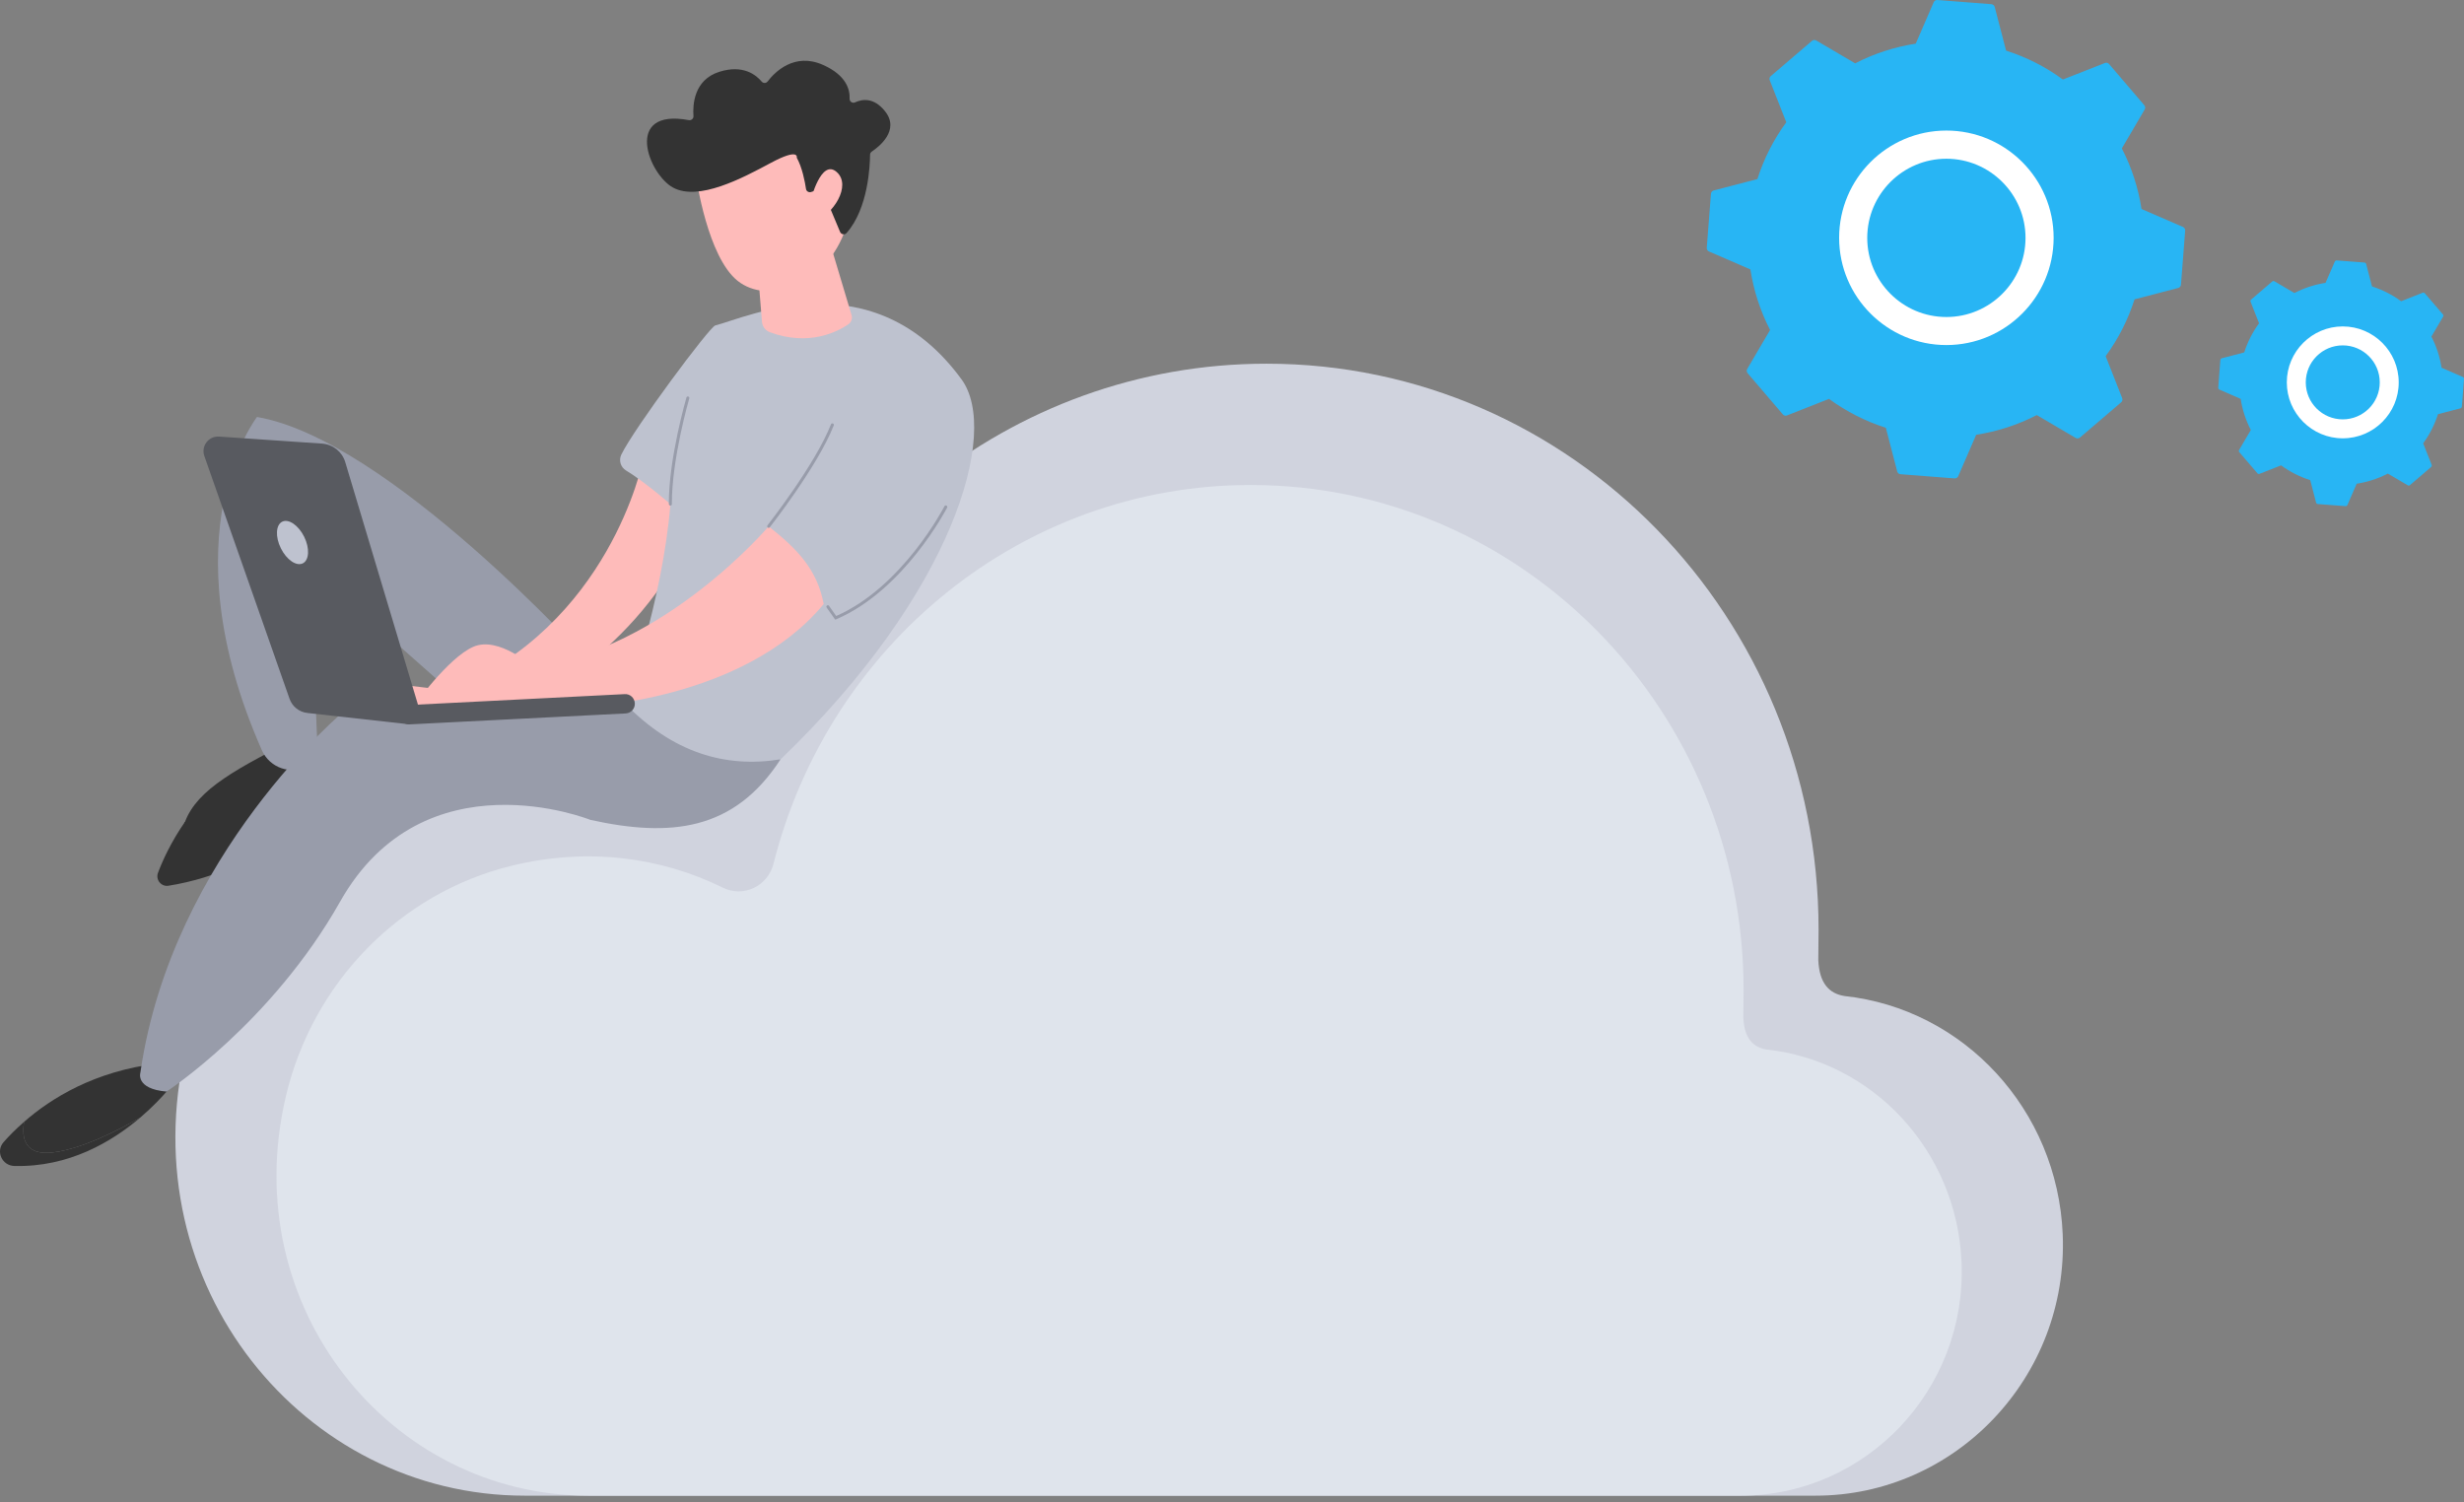 <svg width="246" height="150" viewBox="0 0 246 150" fill="none" xmlns="http://www.w3.org/2000/svg">
<rect x="0" y="0" width="246" height="150" fill="#808080" stroke="none"/>
<path d="M18.548 104.724C21.534 91.978 31.301 81.968 43.736 78.906C52.283 76.8 60.484 77.931 67.42 81.338C69.716 82.469 72.452 81.189 73.089 78.656C79.218 54.308 100.789 36.312 126.451 36.312C156.888 36.312 181.561 61.609 181.561 92.818C181.561 93.644 181.547 94.775 181.534 95.865C181.642 98.202 182.638 99.191 184.121 99.441C196.048 100.715 205.415 110.792 205.936 123.227C206.532 137.504 195.201 149.329 181.27 149.329H52.371C30.305 149.323 13.028 128.3 18.548 104.724Z" fill="#D0D3DE"/>
<path d="M28.53 109.505C31.198 98.12 39.915 89.187 51.022 86.451C58.655 84.575 65.977 85.577 72.167 88.625C74.219 89.634 76.657 88.49 77.226 86.234C82.698 64.487 101.953 48.422 124.872 48.422C152.045 48.422 174.076 71.009 174.076 98.872C174.076 99.61 174.063 100.619 174.049 101.595C174.144 103.681 175.031 104.561 176.359 104.785C187.006 105.923 195.377 114.924 195.837 126.024C196.372 138.77 186.254 149.329 173.812 149.329H58.73C39.028 149.322 23.599 130.555 28.53 109.505Z" fill="#DFE4EC"/>
<path d="M218.162 23.03C218.175 22.872 218.086 22.722 217.943 22.66L213.805 20.866C213.483 18.783 212.833 16.742 211.839 14.817L214.12 10.934C214.203 10.796 214.182 10.625 214.079 10.502L210.565 6.392C210.463 6.269 210.298 6.228 210.148 6.289L205.956 7.94C204.209 6.659 202.291 5.693 200.284 5.056L199.147 0.693C199.106 0.543 198.976 0.433 198.818 0.419L193.428 0.001C193.27 -0.012 193.119 0.077 193.058 0.221L191.263 4.358C189.181 4.68 187.139 5.33 185.215 6.324L181.331 4.043C181.194 3.961 181.023 3.981 180.899 4.084L176.79 7.598C176.666 7.7 176.625 7.865 176.687 8.016L178.338 12.207C177.057 13.954 176.091 15.872 175.454 17.879L171.091 19.016C170.94 19.057 170.83 19.187 170.817 19.345L170.399 24.736C170.385 24.893 170.474 25.044 170.618 25.105L174.755 26.9C175.077 28.982 175.728 31.024 176.721 32.948L174.44 36.832C174.358 36.969 174.379 37.14 174.481 37.264L177.995 41.373C178.098 41.497 178.262 41.538 178.413 41.476L182.605 39.825C184.352 41.106 186.27 42.072 188.277 42.709L189.414 47.072C189.455 47.223 189.585 47.34 189.742 47.346L195.133 47.764C195.291 47.778 195.441 47.689 195.503 47.545L197.298 43.408C199.38 43.086 201.421 42.435 203.346 41.442L207.23 43.723C207.367 43.805 207.538 43.785 207.661 43.682L211.771 40.168C211.894 40.065 211.935 39.901 211.874 39.75L210.223 35.558C211.504 33.812 212.47 31.893 213.107 29.887L217.47 28.75C217.621 28.708 217.737 28.578 217.744 28.421L218.162 23.03Z" fill="#28B5F4"/>
<path d="M245.999 37.83C246.006 37.748 245.958 37.672 245.883 37.638L243.759 36.714C243.595 35.645 243.259 34.597 242.746 33.604L243.917 31.61C243.958 31.542 243.951 31.453 243.896 31.391L242.088 29.282C242.033 29.22 241.951 29.2 241.876 29.227L239.725 30.076C238.828 29.419 237.841 28.925 236.814 28.597L236.231 26.357C236.211 26.282 236.142 26.22 236.06 26.213L233.293 26.001C233.211 25.994 233.135 26.042 233.101 26.117L232.176 28.241C231.108 28.405 230.06 28.741 229.067 29.254L227.073 28.083C227.005 28.042 226.916 28.049 226.854 28.104L224.745 29.912C224.683 29.967 224.662 30.049 224.69 30.124L225.539 32.275C224.882 33.172 224.388 34.159 224.06 35.186L221.82 35.768C221.744 35.789 221.683 35.857 221.676 35.94L221.464 38.707C221.457 38.789 221.505 38.864 221.58 38.899L223.703 39.823C223.868 40.892 224.203 41.94 224.717 42.933L223.546 44.926C223.505 44.995 223.512 45.084 223.566 45.145L225.375 47.255C225.43 47.317 225.512 47.337 225.587 47.31L227.738 46.461C228.635 47.118 229.622 47.611 230.649 47.94L231.231 50.18C231.252 50.255 231.32 50.317 231.402 50.324L234.17 50.536C234.252 50.543 234.327 50.495 234.361 50.42L235.286 48.296C236.355 48.132 237.403 47.796 238.396 47.283L240.389 48.454C240.458 48.495 240.547 48.488 240.608 48.433L242.718 46.625C242.78 46.57 242.8 46.488 242.773 46.413L241.924 44.262C242.581 43.365 243.074 42.378 243.403 41.351L245.643 40.769C245.718 40.748 245.78 40.679 245.787 40.597L245.999 37.83Z" fill="#28B5F4"/>
<path d="M30.499 73.269C30.499 73.269 33.572 73.429 33.954 79.753C33.954 79.753 26.831 86.139 17.203 87.667C16.483 87.783 18.215 82.729 18.473 82.045C19.708 78.794 23.607 76.698 30.499 73.269Z" fill="#333333"/>
<path d="M65.113 65.836H58.629C58.629 65.836 38.724 43.853 25.659 41.633C25.659 41.633 16.573 53.233 26.148 74.913C26.92 76.654 29.07 77.436 30.677 76.406C31.157 76.095 31.503 75.686 31.717 75.171L30.944 56.661C30.944 56.661 47.926 71.512 50.875 74.381C53.833 77.249 68.834 75.5 65.113 65.836Z" fill="#989CAA"/>
<path d="M2.406 112.005C5.124 109.625 9.458 106.951 15.711 106.188L17.825 107.484C17.825 107.484 16.475 109.474 14.015 111.57C11.75 112.884 8.259 114.67 5.355 115.052C2.539 115.425 2.122 113.719 2.406 112.005Z" fill="#333333"/>
<path d="M18.465 82.057C20.143 82.598 20.872 84.97 25.126 83.398C29.238 81.879 32.294 79.925 33.866 78.797C33.901 79.099 33.928 79.419 33.955 79.765C33.955 79.765 26.441 86.915 16.812 88.434C16.093 88.549 15.516 87.83 15.773 87.146C16.235 85.911 17.079 84.055 18.465 82.057Z" fill="#333333"/>
<path d="M0.354 114.039C0.887 113.427 1.571 112.734 2.406 112.006C2.122 113.72 2.539 115.425 5.355 115.052C8.25 114.67 11.75 112.885 14.015 111.57C11.181 113.986 6.865 116.562 1.411 116.411C0.194 116.367 -0.445 114.945 0.354 114.039Z" fill="#333333"/>
<path d="M64.882 70.535L34.506 70.864C34.506 70.864 17.16 85.217 14.015 107.102C14.015 107.102 13.491 108.71 16.627 108.985C16.627 108.985 27.116 102.137 33.955 90.022C42.34 75.171 58.949 81.86 58.949 81.86C66.934 83.618 73.285 82.97 77.93 75.811L64.882 70.535Z" fill="#989CAA"/>
<path d="M64.162 46.066C64.162 46.066 60.894 62.454 44.87 68.938L39.168 68.262L37.827 70.403L51.194 70.829C51.194 70.829 62.626 66.299 68.674 53.971C68.879 53.563 72.209 46.679 64.162 46.066Z" fill="#FEBBBA"/>
<path d="M62.412 70.259C62.412 70.259 66.134 60.151 66.933 50.328C66.933 50.328 64.215 47.992 62.51 46.98C61.959 46.651 61.755 45.958 62.03 45.39C63.282 42.796 70.841 32.635 71.409 32.493C74.492 31.729 87.113 25.725 96.004 37.884C99.823 43.107 95.249 59.175 77.938 75.81C72.36 76.716 67.146 75.109 62.412 70.259Z" fill="#BEC2CF"/>
<path d="M76.74 52.551C76.74 52.551 66.41 64.781 53.202 66.575C53.202 66.575 49.792 63.467 47.252 64.577C44.711 65.687 41.23 70.59 41.23 70.59H58.185C58.185 70.59 74.217 70.022 82.237 60.305C81.589 56.894 79.662 54.86 76.74 52.551Z" fill="#FEBBBA"/>
<path d="M82.761 23.914L85.017 31.455C85.124 31.801 84.99 32.174 84.697 32.379C83.605 33.125 80.763 34.608 76.863 33.169C76.419 33 76.109 32.592 76.073 32.112L75.54 25.548L82.761 23.914Z" fill="#FEBBBA"/>
<path d="M69.526 17.813C69.526 17.813 70.637 25.629 73.639 28.036C76.641 30.443 82.494 28.631 84.466 22.733L80.531 12.652L69.526 17.813Z" fill="#FEBBBA"/>
<path d="M80.976 19.171C80.745 19.242 80.505 19.1 80.469 18.86C80.363 18.14 80.088 16.71 79.546 15.742C79.546 15.742 79.83 14.721 76.952 16.266C74.075 17.812 69.749 20.095 67.209 18.736C64.731 17.412 62.217 10.768 68.772 11.994C69.021 12.039 69.252 11.843 69.234 11.586C69.154 10.493 69.26 7.979 71.81 7.171C74.19 6.416 75.496 7.491 76.037 8.139C76.197 8.335 76.49 8.326 76.641 8.13C77.352 7.198 79.297 5.217 82.148 6.47C84.502 7.509 84.866 8.957 84.822 9.854C84.813 10.147 85.106 10.342 85.372 10.218C86.092 9.889 87.246 9.711 88.357 11.106C89.893 13.024 87.699 14.694 87.042 15.13C86.936 15.2 86.865 15.316 86.865 15.449C86.856 16.444 86.705 20.805 84.52 23.265C84.333 23.479 83.978 23.416 83.871 23.15L82.193 19.144C82.113 18.958 81.908 18.86 81.713 18.922L80.976 19.171Z" fill="#333333"/>
<path d="M80.94 19.991C80.94 19.991 81.971 15.807 83.525 17.166C85.079 18.525 83.117 21.509 81.331 22.078L80.94 19.991Z" fill="#FEBBBA"/>
<path d="M42.081 71.532L34.469 46.139C34.158 45.099 33.235 44.371 32.16 44.291L21.875 43.589C20.827 43.518 20.054 44.54 20.4 45.526L28.909 69.773C29.184 70.555 29.886 71.106 30.712 71.186L40.838 72.314L42.081 71.532Z" fill="#585A60"/>
<path d="M28.04 54.743C28.608 55.889 29.594 56.564 30.234 56.244C30.873 55.924 30.935 54.734 30.367 53.588C29.798 52.443 28.812 51.767 28.173 52.087C27.533 52.407 27.471 53.597 28.04 54.743Z" fill="#BEC2CF"/>
<path d="M40.838 72.323C40.856 72.323 40.874 72.323 40.892 72.323L62.466 71.23C62.999 71.204 63.407 70.751 63.381 70.218C63.354 69.685 62.901 69.267 62.368 69.303L40.794 70.395C40.261 70.422 39.852 70.875 39.879 71.408C39.897 71.923 40.323 72.323 40.838 72.323Z" fill="#585A60"/>
<path d="M66.925 50.479C66.845 50.479 66.774 50.408 66.774 50.328C66.756 45.772 68.514 39.75 68.532 39.688C68.559 39.608 68.639 39.563 68.719 39.59C68.799 39.616 68.843 39.696 68.816 39.776C68.799 39.839 67.058 45.825 67.076 50.328C67.076 50.417 67.013 50.479 66.925 50.479Z" fill="#989CAA"/>
<path d="M76.739 52.702C76.703 52.702 76.677 52.693 76.65 52.666C76.588 52.613 76.57 52.524 76.623 52.453C76.668 52.391 81.357 46.431 82.965 42.363C82.992 42.283 83.081 42.248 83.16 42.283C83.24 42.31 83.276 42.399 83.24 42.479C81.615 46.582 76.908 52.578 76.854 52.64C76.828 52.684 76.783 52.702 76.739 52.702Z" fill="#989CAA"/>
<path d="M83.384 61.867L82.531 60.659C82.487 60.588 82.496 60.499 82.567 60.455C82.638 60.411 82.727 60.419 82.771 60.49L83.481 61.503C90.134 58.59 94.255 50.623 94.291 50.543C94.326 50.472 94.415 50.436 94.495 50.48C94.566 50.516 94.602 50.605 94.557 50.685C94.513 50.765 90.303 58.91 83.481 61.832L83.384 61.867Z" fill="#989CAA"/>
<path d="M194.322 34.451C188.421 34.451 183.614 29.651 183.614 23.743C183.614 17.842 188.414 13.035 194.322 13.035C200.231 13.035 205.03 17.835 205.03 23.743C205.023 29.651 200.224 34.451 194.322 34.451ZM194.322 15.849C189.965 15.849 186.421 19.393 186.421 23.75C186.421 28.108 189.965 31.651 194.322 31.651C198.68 31.651 202.223 28.108 202.223 23.75C202.223 19.393 198.673 15.849 194.322 15.849Z" fill="white"/>
<path d="M233.895 43.763C230.817 43.763 228.309 41.255 228.309 38.177C228.309 35.099 230.817 32.59 233.895 32.59C236.973 32.59 239.482 35.099 239.482 38.177C239.489 41.255 236.98 43.763 233.895 43.763ZM233.895 34.483C231.857 34.483 230.202 36.138 230.202 38.177C230.202 40.215 231.857 41.87 233.895 41.87C235.934 41.87 237.589 40.215 237.589 38.177C237.589 36.138 235.934 34.483 233.895 34.483Z" fill="white"/>
</svg>
